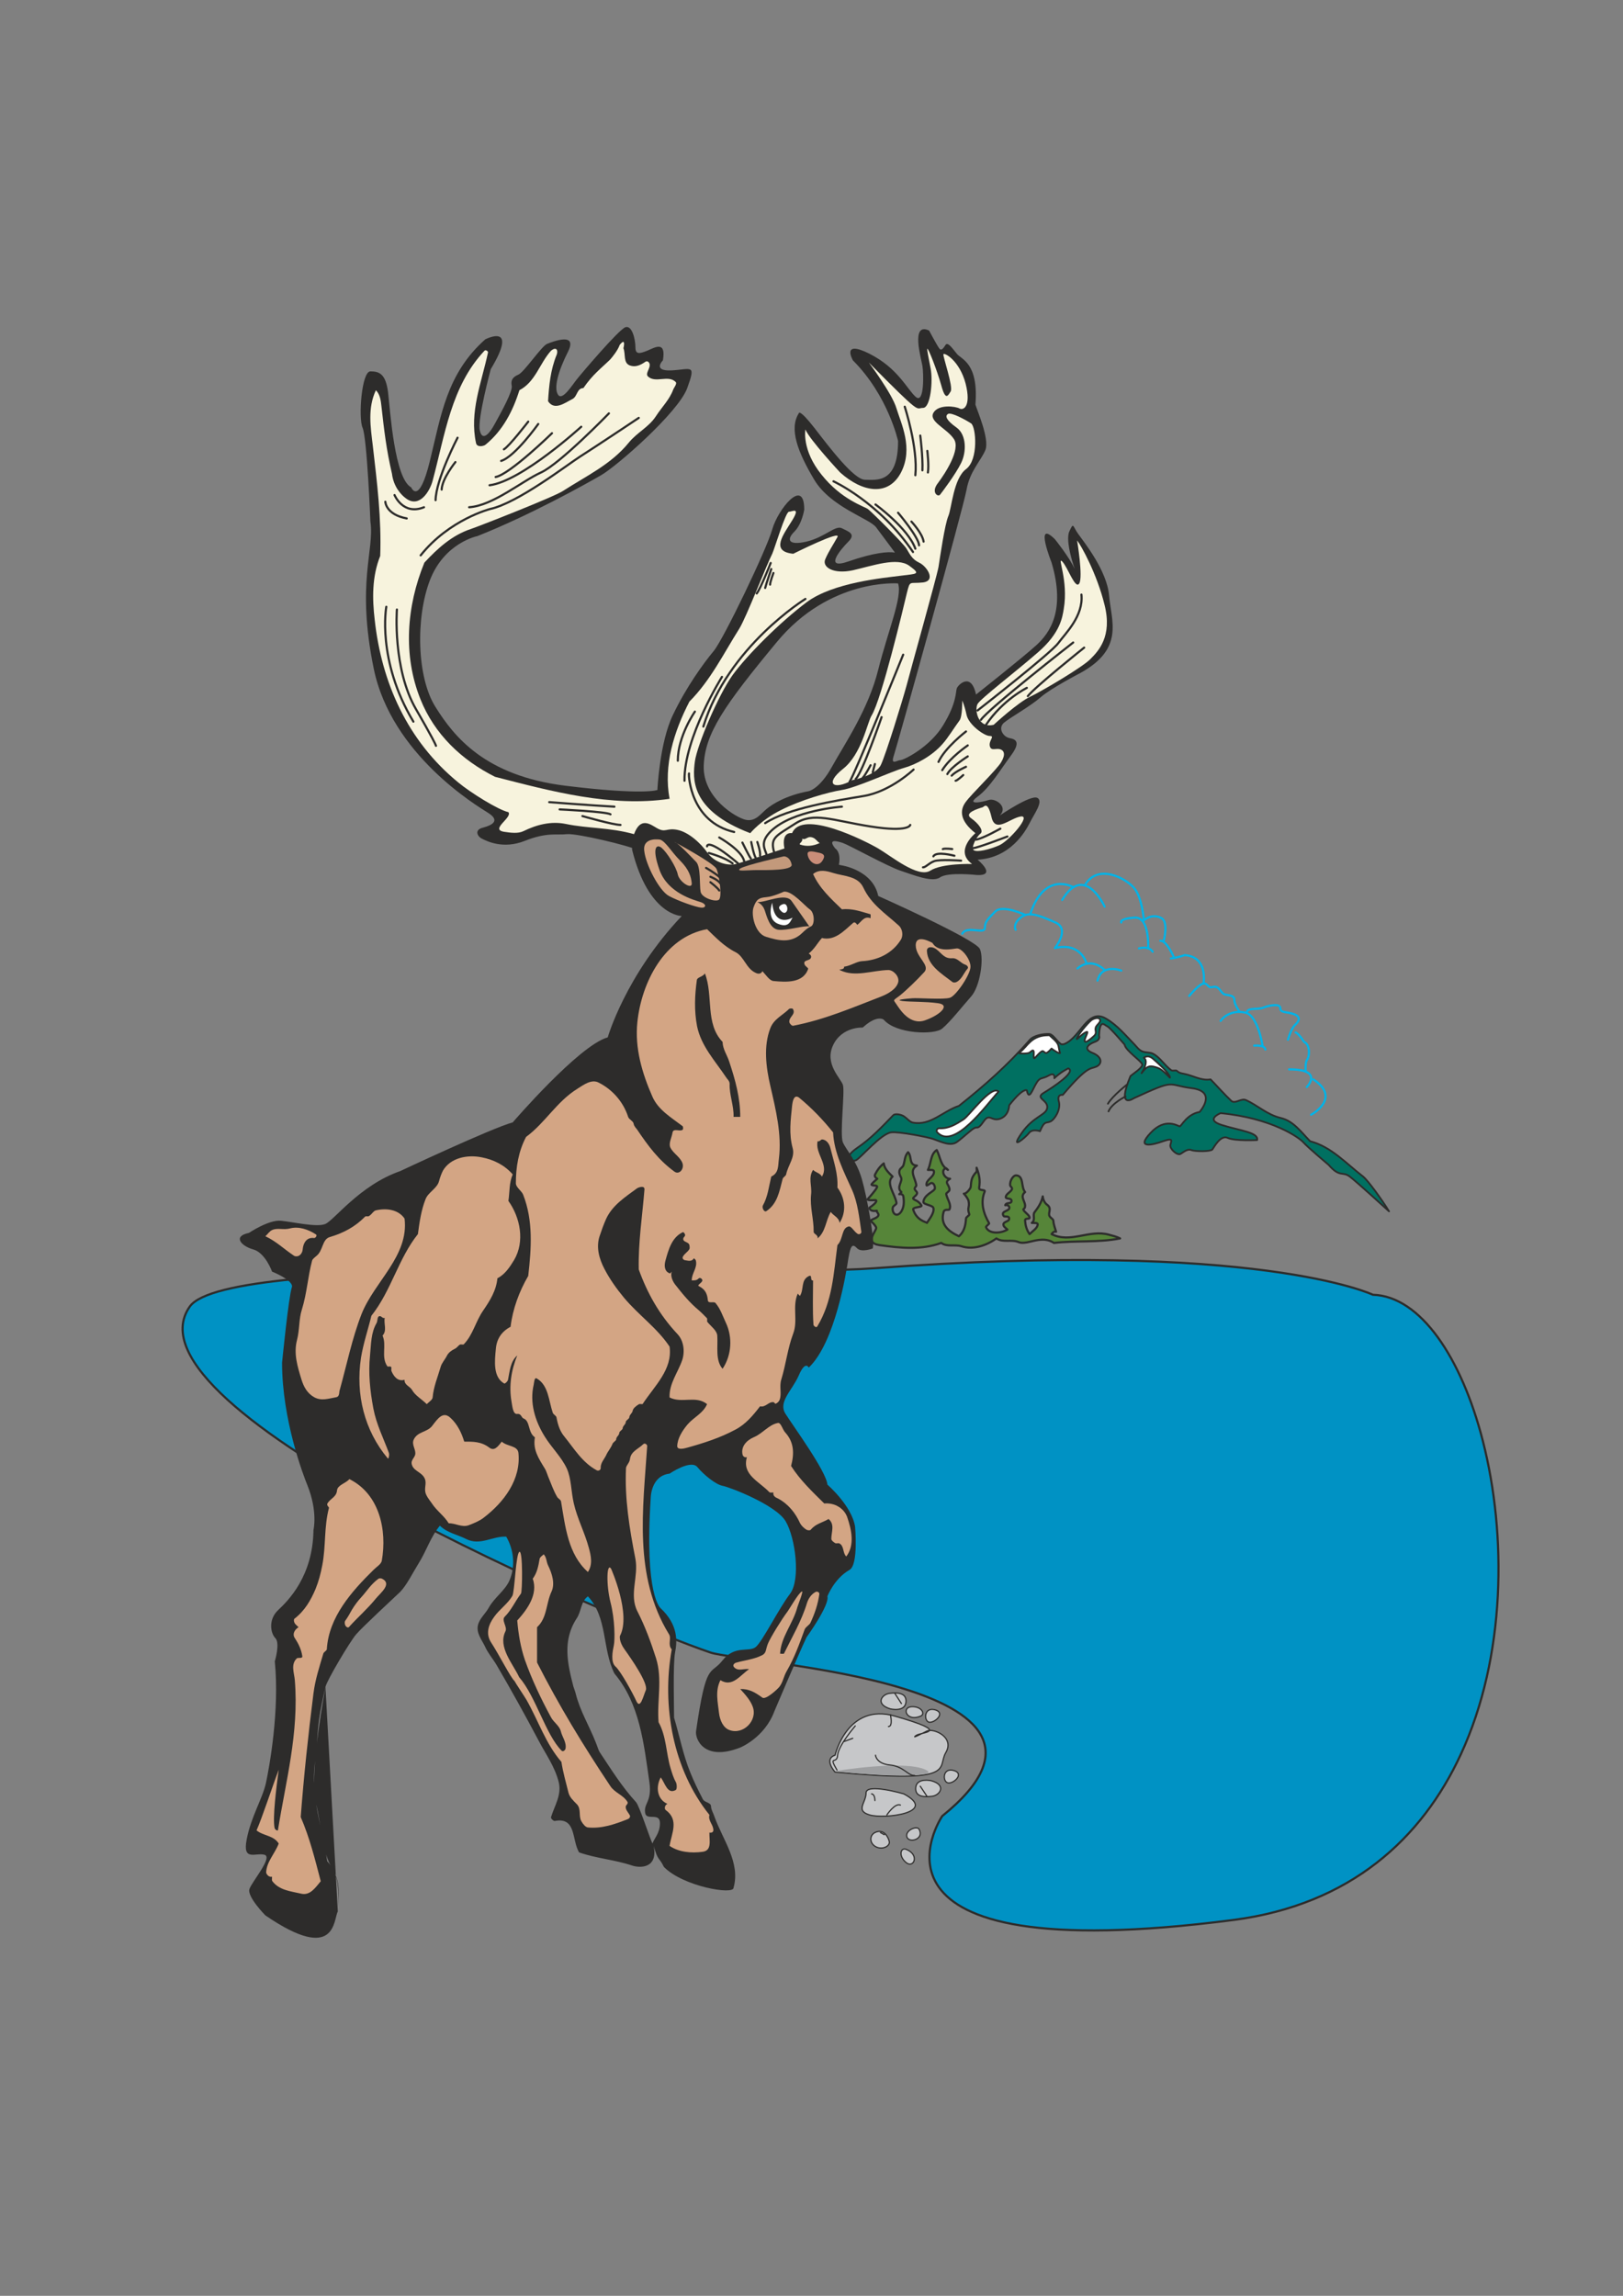 <?xml version="1.0" encoding="utf-8"?>
<!-- Created by UniConvertor 2.0rc4 (https://sk1project.net/) -->
<svg xmlns="http://www.w3.org/2000/svg" height="841.89pt" viewBox="0 0 595.276 841.89" width="595.276pt" version="1.1" xmlns:xlink="http://www.w3.org/1999/xlink" id="6310894f-f60c-11ea-9e67-dcc15c148e23">

<rect x="0" y="0" width="595.276" height="841.89" fill="#808080" stroke="none"/>

<g>
	<path style="stroke-linejoin:round;stroke:#2d2c2b;stroke-linecap:round;stroke-miterlimit:10.433;stroke-width:0.792;fill:#0092c4;" d="M 535.814,643.281 C 552.374,607.425 552.662,562.785 543.878,528.441 536.03,497.769 520.91,475.305 503.558,474.801 503.558,474.801 461.438,454.569 320.534,465.081 272.078,468.681 83.726,459.249 69.614,479.121 42.83,516.993 227.654,594.825 260.558,605.985 272.582,610.089 406.79,616.569 345.59,665.961 345.59,665.961 306.782,722.985 452.51,704.049 495.35,698.433 521.558,674.169 535.814,643.281 L 535.814,643.281 Z" />
	<path style="stroke-linejoin:round;stroke:#2d2c2b;stroke-linecap:round;stroke-miterlimit:10.433;stroke-width:0.792;fill:#568539;" d="M 321.326,450.033 C 321.902,451.113 316.646,455.721 322.55,456.585 330.182,457.665 337.886,458.457 345.23,455.793 347.39,457.377 350.126,456.225 352.646,457.017 356.894,458.385 361.718,456.801 365.462,454.137 367.91,455.793 370.934,454.353 373.67,455.505 374.75,455.937 376.262,455.721 377.702,455.361 380.438,454.713 383.678,453.849 386.558,455.793 394.622,454.857 402.758,455.721 410.822,454.137 409.526,453.489 408.086,453.129 406.718,452.769 399.518,450.753 392.606,456.081 385.694,452.553 386.126,451.977 386.558,451.473 387.35,451.689 386.99,450.393 386.414,449.097 386.342,447.657 386.342,447.081 385.334,446.649 384.974,446.001 384.254,444.777 385.91,443.265 384.182,441.897 383.174,441.177 382.598,440.025 382.454,438.729 381.95,441.033 380.87,442.689 379.43,444.561 378.638,445.569 379.934,447.369 378.422,448.449 379.286,448.521 380.87,448.233 380.582,449.241 380.294,450.537 378.71,451.473 377.63,452.553 376.55,451.041 376.118,449.457 375.974,447.657 375.83,446.289 378.278,447.513 377.486,446.073 376.982,445.137 375.758,444.561 375.326,443.553 375.254,443.409 375.83,443.121 375.902,442.761 376.478,440.745 373.742,438.945 375.974,437.145 374.39,435.273 375.614,431.241 372.734,431.025 371.582,430.953 370.286,433.113 370.502,434.697 370.574,435.129 371.51,435.561 371.078,436.281 370.43,437.289 369.134,437.793 368.918,438.801 368.63,439.953 371.006,439.089 371.006,440.385 371.006,441.609 369.062,440.745 368.702,441.969 369.494,441.753 370.142,442.185 370.214,442.833 370.286,444.273 366.83,443.985 368.126,445.929 368.414,446.361 370.142,445.713 370.142,446.865 370.214,448.089 367.766,447.873 368.054,449.241 368.126,449.889 368.99,450.393 369.494,450.897 366.974,452.409 362.726,452.553 361.646,450.033 361.502,449.745 362.942,448.737 362.798,448.593 360.782,445.137 359.486,441.033 361.142,437.001 361.574,436.065 358.982,436.785 359.126,435.561 359.558,432.681 359.198,430.881 358.19,428.217 358.19,428.793 358.334,429.441 358.118,429.729 356.318,431.745 356.246,432.681 356.03,435.273 355.958,435.921 354.302,437.937 353.51,437.721 354.302,438.513 355.094,439.737 355.238,440.385 355.742,442.833 354.59,442.833 355.526,445.281 355.67,445.641 354.302,446.289 354.302,446.865 354.158,449.313 353.654,451.689 351.71,453.345 347.894,451.545 344.726,449.097 346.094,444.417 346.454,443.193 348.038,443.913 348.254,443.481 349.046,441.753 347.462,439.881 347.03,437.865 346.958,437.505 348.254,436.857 348.254,436.353 348.326,434.337 345.95,433.689 348.47,432.249 346.526,432.321 344.798,429.297 346.886,428.361 347.03,428.289 347.39,428.793 347.678,429.009 344.87,427.353 344.942,424.329 343.574,421.737 341.198,423.249 341.558,426.705 340.334,429.009 341.27,429.081 342.638,428.721 342.566,429.801 342.494,431.745 339.47,432.681 339.83,434.625 339.83,434.985 340.622,434.337 341.198,433.977 341.918,433.545 342.494,434.121 342.71,434.697 342.926,435.201 342.998,435.921 342.71,436.209 341.774,437.289 338.966,438.297 338.678,440.745 338.606,441.753 342.062,441.897 342.35,442.977 342.854,444.849 340.334,447.729 339.974,448.449 339.758,448.089 336.23,447.657 334.934,443.553 334.718,442.545 338.39,442.761 337.958,442.041 336.806,440.097 335.078,440.097 334.934,439.521 334.79,439.161 335.87,438.585 336.23,437.937 336.662,437.217 335.942,436.857 335.582,436.281 335.15,435.561 336.158,435.057 336.086,434.697 335.798,432.105 333.206,429.297 336.302,427.425 333.206,427.281 334.574,424.113 333.062,422.529 331.766,423.897 331.91,425.769 331.334,427.353 331.118,428.001 330.182,428.433 329.966,429.081 329.678,429.873 329.894,430.665 330.398,431.601 331.334,433.257 328.526,435.345 330.614,437.145 330.398,437.433 330.11,437.649 329.822,437.937 330.614,437.721 331.262,438.153 331.334,438.729 331.622,440.673 331.622,442.761 330.47,444.417 328.814,446.649 327.086,444.849 327.446,442.833 327.59,442.113 328.886,441.681 328.814,441.177 328.382,438.009 324.71,433.833 327.374,431.457 326.006,430.089 324.422,428.721 324.134,426.633 322.766,427.713 321.758,429.081 320.966,430.665 320.606,431.385 321.182,431.889 321.758,432.249 321.47,432.537 319.382,434.265 319.67,434.481 320.318,434.985 322.262,434.409 321.542,435.633 320.822,436.857 318.806,439.161 318.302,439.665 317.798,440.169 319.598,440.169 320.75,440.097 321.83,439.953 321.83,440.889 318.878,442.905 318.878,442.905 318.878,444.417 321.614,443.985 321.11,444.489 323.846,445.569 320.534,446.937 318.23,447.945 319.886,447.441 321.326,450.033 L 321.326,450.033 Z" />
	<path style="fill:#2d2c2b;" d="M 309.158,309.129 C 307.79,308.697 303.11,307.113 306.35,311.145 306.35,311.145 308.366,312.225 307.79,316.473 307.142,320.721 305.342,325.329 293.75,324.753 282.23,324.105 236.078,313.017 233.414,311.577 230.822,310.137 211.598,305.529 207.926,305.889 204.254,306.321 200.654,305.097 192.518,308.337 184.454,311.577 178.334,308.337 176.75,307.545 175.094,306.753 173.87,304.305 177.11,303.513 180.35,302.649 183.59,301.065 179.198,298.185 174.734,295.377 143.558,276.729 137.078,245.193 130.598,213.585 137.438,201.849 135.854,191.265 135.854,191.265 134.63,160.521 132.974,156.849 131.39,153.249 132.614,136.185 135.854,136.185 139.094,136.185 141.47,137.049 142.334,143.889 143.126,150.801 144.71,175.497 150.83,178.737 150.83,178.737 153.638,185.649 157.67,169.017 161.774,152.385 163.79,137.049 177.974,124.449 177.974,124.449 190.502,117.969 179.99,135.393 179.99,135.393 175.094,153.609 175.958,157.713 176.75,161.745 179.198,159.729 181.574,155.265 184.022,150.801 188.054,143.529 187.694,141.513 187.262,139.425 188.054,138.273 190.07,137.409 192.158,136.617 198.638,126.897 200.654,126.105 202.67,125.313 211.958,121.641 208.358,128.913 204.686,136.185 203.03,142.305 204.686,144.753 206.27,147.129 209.942,141.081 211.598,139.065 213.182,137.049 226.934,120.849 229.382,119.985 231.83,119.193 233.054,124.449 233.054,127.329 233.054,130.137 234.638,129.705 237.518,128.553 240.326,127.329 244.358,124.881 243.134,132.153 243.134,132.153 239.102,136.185 246.374,135.825 253.718,135.393 255.302,133.377 252.062,142.305 248.822,151.233 226.142,171.033 220.454,174.273 214.838,177.513 194.534,188.889 175.094,196.593 175.094,196.593 162.998,198.969 157.67,212.793 152.414,226.545 152.846,248.433 159.758,259.305 166.598,270.249 177.974,284.433 207.134,288.105 236.294,291.705 241.118,289.689 241.118,289.689 241.118,289.689 241.91,272.265 246.806,262.185 251.63,252.033 258.11,243.105 261.782,238.713 265.454,234.249 281.222,201.417 283.238,194.145 285.254,186.873 294.974,174.705 294.974,186.873 294.974,186.873 294.182,192.129 291.374,194.937 288.494,197.745 288.926,200.193 295.838,198.609 302.678,196.953 306.35,192.489 308.798,193.713 311.174,194.937 314.054,195.729 311.174,198.609 308.366,201.417 301.886,209.121 311.174,205.881 320.534,202.641 325.79,202.209 328.238,202.641 328.238,202.641 323.774,196.593 321.326,193.353 318.878,190.113 304.694,186.009 298.646,175.929 292.598,165.777 289.358,157.281 292.958,151.593 292.958,151.593 292.958,149.577 298.646,156.849 304.334,164.193 313.19,175.929 317.294,175.929 321.326,175.929 329.39,177.513 329.39,161.745 329.39,161.745 325.79,145.113 312.83,132.153 312.83,132.153 308.366,124.449 318.878,129.705 329.39,135.033 332.63,142.665 335.87,145.545 339.11,148.353 338.75,136.617 338.318,134.169 337.958,131.793 333.854,117.969 340.766,121.209 340.766,121.209 343.574,126.465 344.438,127.689 345.23,128.913 346.022,127.689 346.814,126.465 347.678,125.313 349.262,127.689 350.918,129.705 352.502,131.793 358.982,132.945 357.758,148.353 358.19,150.009 363.014,160.953 361.43,164.985 359.774,169.017 355.742,172.689 354.518,179.529 353.294,186.441 329.03,273.489 327.806,277.161 326.582,280.833 329.03,278.745 330.254,278.745 331.478,278.745 341.198,273.921 346.022,265.785 350.918,257.721 350.486,253.689 350.918,252.465 351.278,251.241 356.174,246.201 357.974,254.697 357.974,254.697 375.182,241.089 380.078,236.625 384.902,232.233 390.95,224.097 385.694,206.313 385.694,206.313 379.214,190.113 386.918,197.745 386.918,197.745 392.174,204.225 394.19,208.689 394.19,208.689 390.59,198.609 392.174,194.937 393.83,191.265 393.398,192.921 395.414,195.729 397.43,198.609 405.998,209.121 406.79,218.409 407.582,227.769 412.478,237.849 396.278,246.777 396.278,246.777 385.334,252.465 381.662,255.705 377.99,258.945 370.718,262.977 368.27,264.993 365.894,267.009 367.91,270.249 370.358,270.681 372.734,271.113 374.39,272.265 370.718,277.161 367.118,281.985 363.014,288.897 358.55,292.137 354.158,295.377 360.206,294.153 362.654,293.361 365.03,292.569 369.926,295.809 366.686,299.049 366.686,299.049 377.99,291.345 380.438,292.569 382.886,293.793 379.214,298.617 377.63,301.857 375.974,305.097 370.502,314.601 358.55,315.249 358.55,315.249 365.966,321.297 358.19,320.865 358.19,320.865 347.678,319.713 344.798,321.729 341.99,323.745 335.078,320.865 330.254,319.281 325.358,317.625 311.606,309.993 309.158,309.129 L 309.158,309.129 Z M 329.39,213.945 C 329.39,213.945 304.334,211.929 284.894,235.473 265.454,258.945 258.542,269.025 258.11,280.833 257.75,292.569 269.918,299.841 273.518,300.633 277.19,301.425 279.206,298.185 281.222,296.601 283.238,294.945 288.134,291.705 296.63,290.121 296.63,290.121 300.662,289.329 305.126,281.193 309.59,273.129 318.518,260.169 322.118,245.553 325.79,231.009 331.046,218.841 329.39,213.945 L 329.39,213.945 Z" />
	<path style="stroke-linejoin:round;stroke:#2d2c2b;stroke-linecap:round;stroke-miterlimit:10.433;stroke-width:0.648;fill:#007061;" d="M 377.702,381.345 C 369.71,390.489 361.07,398.121 351.71,405.537 345.878,407.409 341.27,412.953 334.79,411.657 333.35,411.369 332.27,409.425 330.614,408.921 329.606,408.561 328.094,408.417 327.59,408.993 323.342,413.385 319.382,417.561 314.414,420.945 308.582,424.977 312.182,426.417 314.054,425.409 315.854,424.401 323.054,415.833 326.798,415.257 329.39,414.825 340.766,417.057 342.35,417.705 345.23,418.713 348.686,420.513 351.062,418.713 353.51,416.913 356.174,414.249 357.398,413.673 358.55,413.025 358.55,414.465 360.782,411.225 363.014,407.985 363.662,411.441 366.902,410.217 370.142,408.993 370.142,405.321 370.142,405.321 375.398,398.625 376.622,399.849 376.622,399.849 377.414,403.737 378.638,399.633 380.078,397.257 381.446,394.809 382.238,395.817 384.686,394.377 387.134,393.009 386.702,395.385 386.702,395.385 389.15,393.009 391.814,391.785 391.814,391.785 394.838,393.009 386.342,398.625 382.886,400.713 379.43,402.729 384.326,403.305 384.11,406.113 383.894,408.993 378.998,409.209 374.606,415.689 370.142,422.169 376.19,417.057 377.414,415.473 378.638,413.817 381.446,414.825 381.446,414.825 383.102,410.793 383.678,412.017 385.334,411.225 386.918,410.433 389.15,406.761 388.358,403.953 387.566,401.073 389.798,401.505 389.798,401.505 399.086,390.561 399.878,392.145 402.11,391.137 404.342,390.129 404.342,387.537 400.67,386.097 397.07,384.657 399.302,382.857 401.534,382.065 403.766,381.273 403.118,379.833 403.118,379.833 403.334,373.353 405.134,375.945 406.142,376.377 407.15,376.809 412.478,383.073 412.478,383.073 412.838,385.305 418.742,389.121 418.958,390.345 419.102,391.569 415.502,393.801 414.638,394.593 409.382,407.193 415.862,402.729 415.862,402.729 431.702,395.457 427.598,397.833 437.174,399.057 446.678,400.281 439.982,407.769 439.982,407.769 435.302,408.561 433.286,413.025 432.71,413.025 432.062,413.025 427.454,409.569 421.982,415.473 416.51,421.305 422.558,419.937 426.59,418.497 430.694,417.057 429.47,418.497 429.254,419.937 429.038,421.305 431.702,423.753 432.926,423.177 434.078,422.529 435.518,421.161 436.958,421.737 438.398,422.313 444.014,422.313 444.662,421.521 445.238,420.729 447.686,416.049 450.278,417.273 452.942,418.497 461.078,418.065 461.078,418.065 461.654,415.257 454.958,414.681 448.262,412.593 441.638,410.577 447.686,408.201 447.686,408.201 466.334,410.001 476.414,417.057 478.07,418.929 479.654,420.729 487.358,427.209 487.358,427.209 491.39,431.889 492.398,429.441 495.062,431.457 497.726,433.473 509.462,444.201 509.462,444.201 507.014,440.169 501.758,432.897 499.958,431.457 493.694,426.633 488.294,420.513 480.518,418.497 477.278,415.185 474.398,411.081 469.862,410.001 464.678,408.777 461.294,405.321 456.902,403.377 455.246,402.657 452.942,404.961 451.574,403.665 448.91,401.145 446.534,398.409 444.014,395.817 440.63,396.393 437.678,394.449 434.366,393.801 433.79,393.657 432.494,393.585 431.702,392.721 431.342,392.289 430.118,392.865 429.542,392.433 427.022,390.561 425.438,387.681 422.846,386.385 421.55,385.737 419.606,386.169 418.238,385.161 417.446,384.657 416.798,383.721 416.222,383.145 412.766,379.617 409.886,376.017 405.71,373.569 398.942,369.465 396.422,380.265 390.518,382.785 390.086,383.001 389.366,383.073 389.006,382.785 387.422,381.633 386.342,379.401 384.902,379.185 382.814,379.041 379.142,379.689 377.702,381.345 L 377.702,381.345 Z" />
	<path style="stroke-linejoin:round;stroke:#2d2c2b;stroke-linecap:round;stroke-miterlimit:10.433;stroke-width:0.648;fill:#ffffff;" d="M 353.366,410.505 C 350.558,412.305 347.894,413.961 344.366,413.745 343.862,413.745 343.214,414.609 343.718,415.185 349.91,422.025 361.934,404.961 366.254,400.281 363.59,397.761 355.526,409.137 353.366,410.505 L 353.366,410.505 Z" />
	<path style="stroke-linejoin:round;stroke:#2d2c2b;stroke-linecap:round;stroke-miterlimit:10.433;stroke-width:0.648;fill:#ffffff;" d="M 379.07,385.377 C 379.358,385.881 378.854,388.329 379.43,388.041 379.79,387.897 381.662,385.377 382.454,385.449 382.886,385.521 383.39,386.457 384.038,386.025 384.686,385.665 385.19,385.017 385.694,384.513 385.982,384.873 389.366,387.033 388.718,385.881 388.502,385.449 388.358,383.577 387.998,382.929 387.35,381.633 385.982,380.697 384.902,379.617 383.39,379.689 380.654,379.545 377.918,381.993 376.19,383.577 376.046,384.225 373.742,386.169 373.526,386.385 376.91,386.457 377.558,386.025 378.134,385.665 378.782,384.873 379.07,385.377 L 379.07,385.377 Z" />
	<path style="stroke-linejoin:round;stroke:#2d2c2b;stroke-linecap:round;stroke-miterlimit:10.433;stroke-width:0.648;fill:#ffffff;" d="M 402.038,376.449 C 402.326,375.873 403.838,374.721 403.478,373.929 403.046,372.777 400.958,373.569 400.31,374.073 398.726,375.369 395.486,379.329 394.982,380.769 394.478,381.993 396.926,378.825 398.654,378.393 399.374,378.249 397.502,381.201 397.862,381.849 398.294,382.497 399.95,381.057 401.102,380.049 402.758,378.609 401.246,377.889 402.038,376.449 L 402.038,376.449 Z" />
	<path style="stroke-linejoin:round;stroke:#2d2c2b;stroke-linecap:round;stroke-miterlimit:10.433;stroke-width:0.648;fill:#ffffff;" d="M 419.534,387.897 C 419.534,387.897 420.974,386.529 422.99,388.329 425.006,390.129 428.462,393.153 429.038,394.809 429.686,396.393 427.022,392.361 424.574,391.569 422.198,390.777 420.974,390.561 419.102,393.009 417.302,395.385 421.982,389.553 419.534,387.897 L 419.534,387.897 Z" />
	<path style="stroke-linejoin:round;stroke:#2d2c2b;stroke-linecap:round;stroke-miterlimit:10.433;stroke-width:0.648;fill:none;" d="M 413.486,397.617 C 413.486,397.617 408.014,401.865 406.358,404.745" />
	<path style="stroke-linejoin:round;stroke:#2d2c2b;stroke-linecap:round;stroke-miterlimit:10.433;stroke-width:0.648;fill:none;" d="M 412.838,402.081 C 412.838,402.081 407.798,404.529 406.574,407.553" />
	<path style="fill:#2d2c2b;" d="M 123.902,700.953 C 122.246,703.833 123.47,720.249 97.334,702.393 97.334,702.393 90.494,695.481 91.502,692.673 92.51,689.865 100.214,680.937 96.974,680.145 93.734,679.281 88.838,682.737 90.494,674.457 92.078,666.177 96.326,659.481 97.55,653.793 98.774,648.105 102.59,627.297 100.79,609.225 100.79,609.225 102.806,602.601 101.006,600.729 99.206,598.929 98.342,593.889 102.014,590.433 105.686,586.977 114.758,578.049 114.974,561.057 114.974,561.057 116.63,554.289 112.742,544.641 111.302,541.113 103.454,520.737 103.454,499.713 103.454,499.713 105.83,475.593 107.054,471.993 107.054,471.993 108.278,469.905 99.782,466.305 99.782,466.305 97.334,459.393 92.87,458.169 88.478,456.945 85.238,453.345 91.286,452.121 91.286,452.121 98.558,447.225 103.022,447.657 107.486,448.089 115.982,450.105 119.222,448.881 122.462,447.657 131.75,434.697 146.798,429.441 146.798,429.441 180.35,413.673 188.054,411.585 188.054,411.585 212.39,383.289 222.902,380.409 222.902,380.409 229.382,357.729 250.046,335.913 250.046,335.913 237.878,335.913 231.83,311.577 231.83,311.577 231.83,298.185 239.894,303.081 239.894,303.081 243.566,305.889 245.15,304.305 245.15,304.305 250.478,302.649 257.75,310.785 257.75,310.785 263.438,318.849 271.07,316.473 278.774,314.025 285.686,312.009 287.702,311.145 287.702,311.145 292.166,316.833 295.838,317.265 299.438,317.625 303.902,316.041 308.366,317.265 308.366,317.265 320.102,318.849 322.118,328.569 322.118,328.569 357.758,344.409 359.414,348.009 360.998,351.681 359.414,361.833 356.174,365.433 352.934,369.105 348.47,374.793 345.59,377.169 342.782,379.617 328.598,379.185 324.134,373.929 324.134,373.929 321.758,371.913 316.43,376.809 316.43,376.809 308.798,376.377 305.558,383.289 302.318,390.129 308.366,395.385 309.158,397.833 309.95,400.281 307.934,416.049 309.158,418.929 310.382,421.737 314.054,425.409 316.07,432.249 318.086,439.161 320.894,454.929 320.102,457.809 320.102,457.809 316.07,459.393 314.414,457.809 312.83,456.153 312.038,456.153 311.174,461.409 310.382,466.665 306.35,492.225 296.63,501.513 296.63,501.513 295.406,498.705 292.958,504.393 290.51,510.009 285.254,514.113 288.134,518.505 290.942,522.969 303.11,539.601 303.47,544.425 303.47,544.425 312.398,552.129 313.622,559.833 313.622,559.833 314.918,573.729 311.606,575.673 305.918,578.913 303.47,585.393 303.47,585.393 304.334,588.633 295.838,600.369 295.838,600.369 292.958,606.417 284.03,627.513 284.03,627.513 280.43,637.233 271.502,640.833 271.502,640.833 258.11,646.089 254.87,637.593 255.302,634.785 259.046,608.793 260.558,614.553 265.022,608.865 269.486,603.177 274.742,605.985 277.19,603.969 279.638,601.953 285.686,589.785 289.718,584.529 293.75,579.273 291.734,563.865 288.134,557.817 284.462,551.769 267.47,545.289 265.022,544.857 262.574,544.425 258.11,540.825 255.734,537.945 253.286,535.137 245.582,540.393 245.582,540.393 238.67,541.185 238.67,549.321 238.67,549.321 236.294,585.393 242.342,589.785 242.342,589.785 248.822,595.905 248.39,601.953 247.598,605.985 246.806,610.089 247.238,626.649 247.238,629.889 249.254,636.585 250.55,643.569 253.214,650.049 254.51,653.289 256.094,656.529 257.822,659.841 258.47,660.993 260.702,660.993 260.774,662.289 260.846,663.801 261.71,665.025 262.07,666.249 265.094,674.673 271.646,683.025 269.054,692.241 269.198,694.977 250.55,691.809 243.494,684.609 241.694,680.865 241.406,682.737 239.75,676.905 241.406,685.113 234.854,685.113 231.83,684.105 225.422,681.945 218.726,681.513 212.39,679.281 209.654,674.673 211.454,666.249 203.462,667.761 202.958,667.833 201.95,666.753 202.094,666.393 203.39,662.145 206.126,658.113 204.902,653.433 203.462,647.745 200.15,643.281 197.486,638.169 192.518,628.809 187.622,619.953 182.15,610.593 180.782,608.289 178.91,606.129 177.902,603.825 176.75,601.377 174.59,598.857 175.31,595.905 175.958,593.385 178.046,591.801 179.342,589.425 181.358,585.825 185.246,583.233 186.83,579.633 188.99,574.665 188.63,568.617 185.678,563.505 180.71,563.217 176.102,566.961 170.99,564.369 167.75,562.713 164.006,562.137 161.342,559.473 157.886,563.649 156.446,568.689 153.494,573.369 151.478,576.609 149.174,581.289 146.798,583.737 144.71,585.753 132.83,596.697 130.598,599.361 128.366,601.953 120.014,615.993 119.366,618.585 118.43,622.761 117.566,626.577 116.99,630.753 116.342,635.937 116.27,640.905 115.55,646.161 113.822,658.617 118.214,670.425 120.014,682.521 124.766,687.489 124.19,694.761 124.118,701.169 124.118,696.561 124.838,691.809 123.038,687.489 122.318,685.761 121.094,684.033 120.446,682.377 117.422,675.033 117.782,666.681 115.19,659.049 114.902,645.369 116.99,632.337 119.366,618.585 L 123.902,700.953 Z M 211.526,593.457 C 206.198,601.593 208.142,610.089 210.302,618.441 210.518,619.089 211.022,620.457 211.166,621.105 212.75,627.441 216.206,633.057 218.51,638.961 219.014,640.113 219.446,641.769 220.022,642.633 224.342,649.113 228.014,655.089 233.27,660.849 234.494,662.145 238.454,674.457 239.318,676.041 239.822,674.313 241.982,672.369 242.054,668.769 242.198,664.377 237.23,667.761 236.654,664.953 235.934,661.209 239.246,660.849 238.166,653.433 236.15,639.393 234.638,624.705 225.35,613.689 220.814,604.545 222.902,593.241 215.63,585.393 212.966,587.337 213.326,590.721 211.526,593.457 L 211.526,593.457 Z" />
	<path style="fill:#d3a584;" d="M 282.518,377.097 C 283.814,373.641 287.054,372.345 289.43,369.969 289.718,369.753 290.654,369.753 290.798,369.969 292.022,371.985 289.358,372.849 289.502,374.721 289.502,375.297 290.438,376.233 290.87,376.161 302.462,373.929 312.542,369.537 323.198,365.433 325.574,364.497 328.814,362.769 329.462,360.105 329.894,358.017 327.662,355.713 325.79,355.713 319.886,355.857 313.55,358.449 308.15,355.785 307.142,355.281 309.806,355.857 309.59,354.489 311.966,354.201 314.126,352.617 316.07,352.473 321.974,352.185 327.302,349.593 330.398,344.625 331.406,343.041 330.974,340.521 329.606,339.369 324.782,334.977 319.526,331.665 316.646,325.473 314.63,321.153 309.446,321.369 305.414,320.073 303.326,319.425 300.518,318.633 298.214,320.505 300.59,325.761 304.694,329.505 308.798,333.465 312.398,333.033 315.782,334.257 319.238,335.265 319.382,335.265 319.31,336.129 319.31,336.705 316.862,335.841 316.07,337.929 314.414,339.153 314.054,338.577 313.478,337.929 312.902,338.433 309.662,341.241 306.206,345.129 301.454,343.977 299.798,345.849 298.646,348.081 296.63,349.665 297.206,350.025 297.71,350.529 297.422,351.249 296.918,352.473 294.398,351.897 295.118,353.697 295.334,354.345 296.486,354.921 296.414,355.281 294.614,360.609 288.278,360.177 283.67,359.745 282.23,359.601 280.934,357.513 279.638,356.145 279.062,357.297 277.982,357.153 277.262,356.793 273.662,355.281 272.942,350.745 269.774,349.161 265.598,347.073 262.502,343.761 259.334,340.737 243.638,343.617 235.286,360.321 233.774,374.793 232.766,384.297 235.502,393.585 239.318,402.225 241.478,407.049 246.086,409.713 250.334,412.953 250.622,413.169 250.622,414.177 250.334,414.321 249.254,415.041 246.95,413.601 246.662,415.329 246.374,417.201 245.15,419.217 245.87,420.801 246.878,422.961 249.542,424.257 250.334,426.633 250.982,428.721 249.11,430.881 247.382,429.657 241.55,425.409 237.734,420.225 233.702,414.249 233.342,413.745 232.55,413.025 232.406,412.089 232.262,411.081 230.678,410.505 230.39,409.569 228.518,403.809 224.414,399.417 219.518,396.969 216.926,395.673 214.118,397.761 211.742,399.273 204.11,404.025 199.934,411.801 192.95,416.913 190.142,422.241 189.206,428.073 189.206,433.905 189.206,435.417 191.294,436.641 191.87,438.081 195.614,447.585 194.894,457.809 193.742,467.889 190.43,473.577 188.054,479.985 187.262,486.537 183.878,488.337 182.15,491.073 181.862,494.673 181.43,499.065 180.782,505.041 184.958,507.345 185.174,507.489 186.182,506.625 186.326,505.977 186.974,502.737 187.19,499.281 189.71,497.049 187.478,502.521 186.614,508.281 187.622,514.041 187.91,515.625 188.126,518.649 189.638,518.505 191.222,518.289 191.222,519.873 192.014,520.161 194.534,521.097 193.526,525.273 196.19,527.073 195.398,531.609 197.486,534.705 199.862,538.593 200.438,539.529 200.87,541.185 201.374,542.265 202.238,544.353 203.03,546.657 204.326,548.889 204.686,549.537 205.622,549.897 205.766,550.545 207.35,559.905 208.358,569.985 215.63,576.465 217.502,573.657 216.71,570.345 215.99,567.681 214.478,561.993 211.742,556.953 210.446,551.265 209.438,546.945 209.582,542.337 207.926,538.593 205.982,534.345 202.382,530.961 199.79,526.785 196.262,521.097 194.174,514.401 195.758,507.705 195.902,507.057 195.974,504.969 196.838,505.473 201.158,507.921 201.23,513.609 202.742,518.073 202.958,518.721 204.038,519.153 204.11,519.801 204.614,522.537 205.406,524.913 206.99,526.785 210.662,531.321 213.542,536.289 218.87,539.169 219.59,539.529 220.382,538.953 220.31,538.377 220.238,536.433 221.606,535.137 222.326,533.625 222.902,532.257 224.054,531.033 224.63,529.521 224.846,528.873 225.926,528.369 225.998,527.865 225.998,526.785 227.078,526.497 227.15,525.417 227.15,524.841 228.374,524.337 228.374,523.761 228.446,522.753 229.526,522.393 229.526,521.385 229.598,520.809 230.822,520.305 230.822,519.729 230.894,518.721 231.83,518.361 232.046,517.353 232.19,516.417 233.342,515.553 234.278,514.977 234.71,514.689 235.574,515.049 235.718,514.833 240.182,508.065 246.734,502.161 245.582,493.809 240.974,486.897 234.206,482.289 228.806,475.809 226.07,472.497 223.622,469.041 221.678,465.297 219.806,461.697 218.582,457.521 219.878,453.417 220.598,451.257 221.39,449.025 222.326,446.937 224.63,441.969 229.238,439.017 233.63,435.777 234.134,435.417 236.582,434.553 236.366,436.281 235.574,446.073 234.062,455.649 234.278,465.513 237.446,474.297 241.838,482.145 248.534,489.273 250.694,491.577 251.27,495.393 250.262,498.633 248.75,503.169 245.366,507.345 245.582,512.457 250.118,514.761 255.23,511.593 259.334,514.905 257.894,518.289 254.51,519.657 252.206,522.321 250.262,524.625 248.462,527.505 248.39,530.313 248.39,531.753 250.766,531.249 251.99,530.889 258.182,529.161 264.086,527.289 269.702,524.265 273.446,522.321 276.182,519.081 278.774,515.697 280.79,516.201 281.87,513.969 283.67,514.185 283.958,514.185 284.246,514.833 284.462,514.761 285.11,514.545 285.758,513.897 285.974,513.249 286.766,510.945 285.758,508.497 286.55,505.905 288.278,500.289 288.854,494.529 290.942,488.985 292.742,484.233 290.51,479.049 292.598,474.369 292.814,474.657 293.102,474.945 293.39,475.233 294.974,472.785 293.606,469.473 296.63,467.961 298.142,467.241 296.918,469.761 298.214,469.545 298.214,474.945 297.998,480.345 298.358,485.745 298.43,486.321 299.366,486.969 299.726,486.465 305.342,477.249 305.774,466.881 307.142,456.585 309.302,454.497 308.582,450.249 311.318,449.745 312.182,449.529 313.19,451.545 314.486,452.409 315.134,452.913 315.998,452.265 315.926,451.761 315.134,446.433 314.63,441.177 312.542,436.425 309.518,429.657 305.918,422.817 305.558,415.257 301.814,410.577 297.782,406.401 293.174,402.585 291.086,400.929 290.654,404.241 290.51,405.609 290.006,410.649 289.286,415.689 290.726,421.017 291.662,424.401 289.07,427.209 288.35,430.593 288.278,431.241 287.198,431.673 287.054,432.321 285.83,437.001 285.11,441.465 281.078,444.129 280.214,444.633 279.422,442.833 279.782,442.113 281.654,438.801 282.014,434.985 282.878,431.457 285.758,430.089 285.326,427.425 285.686,424.905 286.766,415.977 284.606,407.193 282.518,398.121 280.934,391.281 279.998,383.649 282.518,377.097 L 282.518,377.097 Z" />
	<path style="fill:#d3a584;" d="M 276.398,527.073 C 273.878,528.153 271.646,530.457 272.366,533.481 272.582,534.129 273.158,534.561 273.95,534.345 272.078,540.753 278.27,543.129 282.158,547.161 282.374,547.449 283.094,547.305 283.67,547.305 283.382,548.673 284.606,549.177 285.398,549.537 289.142,551.553 291.734,554.793 293.462,558.609 293.966,559.545 294.902,560.409 295.838,560.985 296.27,561.201 297.062,561.273 297.35,560.985 299.222,558.681 301.67,558.393 303.902,557.025 306.278,559.041 304.91,561.777 304.91,564.297 304.91,564.873 305.702,565.521 306.35,565.881 306.782,566.097 307.502,565.737 307.934,566.025 309.662,567.033 309.014,569.409 310.382,570.777 313.622,566.601 312.254,560.769 310.742,556.377 309.662,553.209 306.206,550.977 302.318,551.337 297.926,547.017 293.462,542.769 290.15,537.585 291.302,533.193 291.374,528.945 287.918,525.201 286.982,524.121 286.406,521.601 285.326,521.817 282.014,522.393 279.71,525.705 276.398,527.073 L 276.398,527.073 Z" />
	<path style="fill:#d3a584;" d="M 231.038,535.137 C 230.894,536.433 229.67,537.369 229.598,538.377 229.094,549.537 230.822,560.265 233.054,571.641 234.278,578.193 230.678,584.745 233.774,590.865 236.51,596.193 238.742,602.169 240.614,608.073 243.062,615.849 240.902,623.697 241.55,631.545 244.43,636.729 244.286,642.849 245.942,648.393 246.446,650.049 246.95,651.849 247.886,653.505 248.318,654.297 248.318,656.097 247.886,656.385 244.79,658.185 243.926,653.865 242.342,651.777 240.398,655.377 241.046,659.841 244.79,661.497 243.638,662.001 243.71,663.441 244.142,663.729 249.182,667.401 246.302,672.297 245.582,676.905 248.966,679.209 253.574,679.641 257.678,679.065 261.206,678.633 260.126,674.889 260.198,672.009 260.99,672.225 261.638,671.793 261.638,671.217 261.71,669.129 259.622,667.761 260.198,665.529 246.878,648.969 242.63,625.641 246.374,604.833 244.79,603.105 246.374,600.801 245.366,599.289 232.262,577.905 235.862,553.281 237.374,530.241 237.374,529.737 236.51,529.017 235.934,529.593 233.99,531.465 231.398,532.185 231.038,535.137 L 231.038,535.137 Z" />
	<path style="fill:#d3a584;" d="M 158.606,522.753 C 156.806,525.273 153.206,524.841 151.766,527.865 150.83,529.809 152.702,531.609 152.27,533.481 151.982,534.561 150.758,535.497 150.974,536.721 151.406,539.313 154.286,539.673 155.51,541.689 156.734,543.633 155.582,545.145 156.014,547.233 156.302,548.529 157.382,549.897 158.318,551.193 160.118,554.001 162.854,555.801 164.582,558.609 167.03,558.537 169.406,560.193 171.854,559.329 173.798,558.609 175.814,557.745 177.254,556.665 184.958,550.833 191.15,542.409 190.142,532.761 189.782,530.025 186.11,530.529 184.022,528.657 182.582,530.529 181.286,532.257 179.414,530.817 176.462,528.585 173.438,528.657 170.27,528.657 169.262,525.345 167.75,522.249 165.23,519.945 162.494,517.353 160.55,520.233 158.606,522.753 L 158.606,522.753 Z" />
	<path style="fill:#d3a584;" d="M 166.958,494.529 C 167.606,494.241 168.038,493.449 168.686,493.089 169.118,492.873 169.91,493.233 170.126,492.945 173.51,489.417 174.374,484.737 177.182,480.633 179.702,476.961 182.006,473.289 182.438,468.753 185.246,467.313 186.974,464.649 188.558,462.057 192.59,455.217 190.79,446.433 186.47,440.385 186.974,437.145 186.686,433.761 188.054,430.665 185.102,427.281 181.142,425.265 176.678,424.401 171.278,423.321 165.23,424.617 162.494,429.225 161.99,430.161 161.414,431.673 161.054,433.041 160.406,435.777 157.022,437.217 156.086,439.737 154.502,443.697 153.854,448.161 153.278,452.553 146.078,461.553 143.486,473.361 136.214,482.505 134.99,487.617 133.262,492.585 132.398,497.913 130.382,511.305 133.622,524.553 142.262,534.849 142.478,535.137 142.91,533.481 142.622,532.761 140.606,527.289 138.086,522.465 136.934,516.489 135.71,509.865 135.062,503.601 135.71,497.121 136.142,492.873 135.998,488.769 138.158,485.097 138.59,484.233 138.23,482.505 139.454,482.649 139.958,482.721 140.318,483.513 141.11,483.297 140.678,485.457 142.046,487.833 140.318,489.777 141.902,493.377 139.67,497.481 142.046,501.009 142.19,501.297 143.126,500.937 143.414,501.225 143.702,501.513 143.414,502.233 143.558,502.737 144.422,504.753 145.862,506.697 148.382,505.977 148.238,507.921 150.398,508.353 151.19,509.793 152.27,511.737 154.718,513.105 156.518,514.905 157.31,514.113 158.606,513.321 158.678,512.457 159.038,508.425 160.55,504.969 161.63,501.225 161.99,499.857 163.214,498.561 163.934,497.121 164.51,495.969 165.662,495.177 166.958,494.529 L 166.958,494.529 Z" />
	<path style="fill:#d3a584;" d="M 115.982,460.617 C 115.406,461.121 114.686,461.625 114.47,462.273 112.886,468.249 112.598,474.153 110.726,480.201 109.574,483.729 109.934,487.545 108.926,491.433 107.63,496.401 109.142,501.225 110.582,505.905 111.374,508.497 112.67,510.945 115.262,512.385 117.926,513.825 120.374,512.889 123.254,512.385 124.622,512.169 124.334,510.585 124.55,509.937 127.214,500.361 129.086,490.929 132.614,481.857 137.366,469.905 150.038,460.545 148.382,446.865 146.078,443.481 141.686,442.977 137.87,443.841 136.934,444.057 136.358,445.353 135.35,445.929 134.99,446.217 134.198,445.857 133.91,446.145 130.238,449.889 125.918,452.193 120.95,453.633 118.07,454.497 118.574,458.673 115.982,460.617 L 115.982,460.617 Z" />
	<path style="fill:#d3a584;" d="M 111.014,458.169 C 111.23,455.721 112.526,453.633 115.19,453.993 115.694,454.065 116.414,453.057 115.91,452.697 112.958,450.753 109.502,449.673 106.406,450.465 104.03,451.113 101.798,450.177 99.854,451.041 98.846,451.473 98.198,452.553 97.334,453.345 101.366,455.217 104.102,458.025 107.918,460.545 108.35,460.761 108.998,460.761 109.502,460.545 110.438,460.113 110.942,459.105 111.014,458.169 L 111.014,458.169 Z" />
	<path style="fill:#d3a584;" d="M 137.87,586.185 C 139.526,584.169 143.846,580.857 140.246,578.985 139.814,578.697 139.094,578.697 138.734,578.985 136.07,580.929 134.63,583.377 132.542,585.681 131.318,586.977 130.094,588.633 129.086,590.289 128.294,591.729 127.574,593.025 126.638,594.321 126.35,594.681 126.422,595.401 126.566,595.833 126.782,596.481 127.574,597.129 128.006,596.625 131.318,592.953 134.774,590.001 137.87,586.185 L 137.87,586.185 Z" />
	<path style="fill:#d3a584;" d="M 137.078,575.601 C 138.158,574.521 139.742,573.657 140.03,572.361 142.046,560.985 139.094,547.809 128.15,542.409 126.71,543.993 123.83,544.569 123.614,546.513 123.398,549.033 121.238,549.393 120.086,551.337 119.726,552.057 120.662,552.633 120.662,552.921 118.79,560.049 119.582,566.817 118.214,573.945 117.638,577.041 116.846,579.993 115.694,582.801 113.966,586.833 111.806,590.649 107.99,593.601 107.702,593.817 107.774,594.609 107.99,595.041 108.278,595.689 108.998,596.193 109.502,596.697 107.99,597.633 107.198,599.289 108.062,600.585 109.43,602.673 110.51,604.833 110.87,607.281 111.086,608.361 109.358,607.713 108.854,608.145 106.55,610.377 107.918,613.473 108.134,616.137 109.718,635.505 104.75,653.433 101.942,671.145 101.942,671.505 100.862,671.001 100.718,670.353 99.926,666.753 101.366,655.233 102.23,648.969 100.214,654.225 96.038,666.897 94.094,671.217 96.686,673.305 100.358,673.017 102.23,676.041 100.79,679.785 97.766,682.737 97.622,686.625 97.622,687.057 98.414,688.497 99.782,688.209 99.782,688.785 99.638,689.433 99.854,689.793 102.374,693.177 106.622,693.537 110.366,694.401 113.75,695.265 115.694,692.169 117.638,689.865 115.55,681.873 113.606,673.953 110.294,666.321 111.446,651.201 113.03,636.297 114.974,620.961 115.622,615.849 117.134,611.313 118.574,606.417 118.718,605.769 119.87,605.337 119.87,604.761 120.59,593.025 128.87,583.665 137.078,575.601 L 137.078,575.601 Z" />
	<path style="fill:#d3a584;" d="M 190.43,615.057 C 188.126,610.089 182.51,603.969 185.39,598.209 186.182,596.625 183.806,594.177 185.102,592.881 187.694,590.289 188.918,587.193 191.078,584.385 191.582,583.737 191.798,568.977 190.574,569.049 189.206,569.193 188.774,583.881 187.91,585.249 186.11,588.273 183.158,590.145 181.214,592.953 179.27,595.617 177.974,599.001 180.134,602.313 183.086,606.849 187.334,615.273 188.702,616.425 189.134,617.289 192.374,622.113 193.094,623.337 197.486,631.041 200.15,639.465 205.91,646.089 206.486,649.905 207.566,653.577 208.502,657.393 208.934,659.049 210.23,660.273 211.526,661.569 213.326,663.369 212.102,665.961 213.254,667.905 213.83,668.913 214.766,670.065 215.63,670.137 220.67,670.641 225.494,668.985 230.174,667.113 230.822,666.897 231.326,666.249 230.966,665.601 230.318,664.521 229.31,663.513 229.526,662.361 229.67,661.857 230.534,661.425 230.102,660.705 228.518,658.185 225.494,657.465 223.838,654.945 213.614,639.609 204.974,625.353 196.982,609.657 196.982,605.337 196.982,601.017 196.982,596.697 200.726,593.313 200.222,587.985 202.31,583.593 203.606,580.713 202.526,577.113 201.014,574.017 200.366,572.721 200.51,571.137 199.43,569.985 198.854,570.489 198.062,570.993 197.918,571.641 197.486,574.233 196.982,576.825 195.398,578.913 197.414,584.601 193.454,590.145 189.71,594.249 190.142,599.289 190.934,604.041 192.518,608.721 195.11,615.993 198.35,622.833 202.094,629.745 203.03,631.545 205.19,632.841 205.694,634.857 206.198,637.017 207.854,638.889 207.422,641.265 207.278,641.841 206.486,642.489 205.982,641.985 200.15,636.153 196.55,622.113 190.43,615.057 L 190.43,615.057 Z" />
	<path style="fill:#2d2c2b;" d="M 267.614,397.473 C 267.614,396.393 266.75,395.745 266.39,395.169 262.214,388.905 257.174,383.649 255.662,376.305 254.582,370.617 254.798,365.073 255.59,359.385 255.734,358.305 257.822,358.233 258.542,356.937 261.71,365.145 258.542,375.369 265.022,382.065 265.094,384.801 266.678,386.817 267.47,389.337 269.702,396.033 271.502,402.585 271.502,409.569 270.71,409.569 269.918,409.569 269.054,409.569 269.198,405.465 267.47,401.505 267.614,397.473 L 267.614,397.473 Z" />
	<path style="fill:#2d2c2b;" d="M 255.23,462.273 C 255.158,461.913 254.798,461.697 254.51,461.409 253.718,462.777 252.35,462.273 251.27,462.129 250.622,462.057 250.046,461.337 250.55,460.689 251.126,459.681 252.206,459.105 252.782,458.169 253.07,457.737 252.926,457.089 252.854,456.585 252.566,455.289 250.334,455.577 250.622,454.137 250.694,453.633 251.558,453.273 251.198,452.553 251.054,452.193 250.622,451.761 250.478,451.833 246.446,453.705 245.222,458.097 244.07,462.273 243.566,464.073 243.638,466.233 245.654,466.953 245.798,467.025 246.158,466.593 246.374,466.305 245.798,468.033 246.806,469.905 247.526,470.913 250.334,474.513 252.926,477.681 256.382,480.561 257.39,481.425 258.326,482.433 259.262,483.369 259.55,483.657 259.19,484.521 259.478,484.809 260.846,486.465 262.934,487.905 263.078,489.777 263.366,493.737 262.286,498.849 265.022,501.945 268.406,496.905 268.694,490.281 266.246,485.097 265.022,482.505 264.302,480.057 262.43,477.825 261.854,477.105 259.694,478.185 259.622,476.817 259.406,474.369 258.614,472.785 256.31,471.633 255.518,471.273 257.534,470.409 257.606,469.545 257.606,468.969 256.742,468.321 256.238,468.825 255.374,469.689 254.582,469.473 253.718,469.545 253.646,466.953 255.878,464.937 255.23,462.273 L 255.23,462.273 Z" />
	<path style="fill:#2d2c2b;" d="M 297.494,437.937 C 297.854,434.913 296.342,431.889 298.214,429.009 299.222,430.017 300.806,430.161 301.454,431.457 304.19,427.209 298.862,423.033 299.87,418.497 300.662,418.713 301.094,417.849 301.454,417.849 303.11,417.849 304.19,419.505 304.55,420.945 305.774,425.913 307.43,430.449 307.142,435.489 310.022,439.377 310.526,444.417 307.934,448.449 307.718,446.433 305.702,445.857 304.694,444.417 302.822,447.585 302.894,451.617 299.87,454.137 300.158,452.769 298.358,452.553 298.43,451.689 298.502,447.081 296.99,442.617 297.494,437.937 L 297.494,437.937 Z" />
	<path style="fill:#d3a584;" d="M 224.126,575.241 C 224.126,575.241 231.614,592.017 227.366,599.937 227.366,599.937 226.934,601.953 229.166,604.977 231.398,608.073 237.878,617.361 236.87,619.809 235.862,622.185 234.854,626.865 233.414,623.841 232.046,620.817 227.582,612.681 225.71,611.097 223.91,609.441 224.702,605.409 225.134,603.393 225.566,601.377 225.566,593.889 223.91,587.553 222.326,581.289 222.47,572.793 224.126,575.241 L 224.126,575.241 Z" />
	<path style="fill:#d3a584;" d="M 279.494,606.993 C 276.542,608.505 273.158,608.793 269.918,609.729 269.27,609.945 268.694,610.593 269.126,611.241 270.638,613.113 272.87,611.745 274.742,612.105 271.43,614.337 268.622,618.873 264.23,616.137 262.214,620.097 263.294,624.273 263.726,628.233 264.014,630.681 265.166,633.561 267.542,634.425 272.582,636.297 277.91,630.969 276.11,625.929 275.246,623.481 273.302,621.393 271.502,619.377 274.67,619.305 276.758,620.457 279.638,622.545 280.934,623.409 285.326,619.305 285.902,618.513 287.198,616.785 287.414,614.769 288.494,612.897 291.374,607.929 293.174,602.889 295.118,597.561 295.478,596.553 296.846,595.977 297.278,595.041 298.862,591.657 300.014,588.201 300.518,584.529 300.59,584.025 299.798,583.377 299.078,583.809 297.494,584.673 296.486,586.257 295.982,587.841 293.966,594.465 290.582,600.153 287.558,606.345 287.486,606.561 286.622,606.417 286.118,606.417 286.406,600.297 290.87,595.401 292.454,589.353 292.67,588.561 294.83,583.305 294.11,583.593 292.814,584.241 289.718,589.785 288.71,591.153 286.838,593.601 282.518,600.585 281.654,602.745 280.79,604.833 281.15,606.201 279.494,606.993 L 279.494,606.993 Z" />
	<path style="fill:#d3a584;" d="M 242.126,307.905 C 242.126,307.905 235.646,306.753 236.294,312.009 236.87,317.265 241.91,326.769 245.366,328.569 248.822,330.441 255.302,332.673 257.102,332.817 258.974,333.033 259.334,331.593 256.958,330.801 254.51,330.009 245.006,327.561 241.91,319.065 238.886,310.569 240.902,309.345 242.774,311.001 244.574,312.585 248.03,317.841 248.606,320.721 249.254,323.529 253.862,326.337 253.718,323.961 253.502,321.513 252.71,318.849 249.47,315.609 246.23,312.369 244.142,308.553 242.126,307.905 L 242.126,307.905 Z" />
	<path style="fill:#d3a584;" d="M 247.382,308.769 C 247.382,308.769 261.782,316.473 262.79,318.633 263.798,320.865 265.022,329.217 263.582,330.009 262.214,330.801 257.318,329.217 256.958,326.985 256.526,324.753 257.102,317.841 255.302,316.041 253.502,314.241 248.822,309.129 247.382,308.769 L 247.382,308.769 Z" />
	<path style="fill:#c3997b;" d="M 287.486,314.025 C 287.486,314.025 273.302,317.265 271.502,318.489 269.702,319.713 274.166,319.065 277.55,319.065 281.006,319.065 290.726,319.281 290.366,317.049 289.934,314.817 288.494,314.025 287.486,314.025 L 287.486,314.025 Z" />
	<path style="fill:#d3a584;" d="M 287.486,326.985 C 287.486,326.985 283.67,328.785 281.006,329.001 278.414,329.217 277.406,329.793 276.398,332.673 275.39,335.481 276.974,342.393 281.006,343.545 285.11,344.769 289.934,346.209 294.182,342.177 294.182,342.177 295.982,340.305 297.422,339.729 298.862,339.153 298.862,334.689 296.99,333.465 295.19,332.241 290.51,326.553 287.486,326.985 L 287.486,326.985 Z" />
	<path style="fill:#d3a584;" d="M 341.99,345.777 C 341.99,345.777 335.87,342.177 335.87,346.641 335.87,351.033 341.342,353.913 338.966,356.505 336.518,359.169 332.63,362.985 330.038,365.073 327.374,367.089 327.59,366.441 328.814,368.313 330.038,370.113 333.71,376.161 339.326,374.145 345.014,372.129 348.686,368.457 344.006,367.881 339.326,367.233 334.286,367.449 331.046,367.089 327.806,366.657 332.486,366.225 334.502,366.081 336.518,365.865 346.238,366.657 348.47,365.865 350.702,365.073 355.958,357.369 355.958,354.489 355.958,351.681 352.718,347.649 350.918,347.793 349.046,348.009 344.006,349.233 341.99,345.777 L 341.99,345.777 Z" />
	<path style="fill:#2d2c2b;" d="M 349.262,351.393 C 346.382,351.609 345.446,349.665 343.502,348.153 342.062,347.001 339.83,347.001 339.974,348.801 340.262,353.985 345.158,356.937 349.334,360.105 349.694,360.393 350.414,360.321 350.846,360.105 352.79,359.097 353.438,356.865 354.878,355.209 355.31,354.705 354.734,353.985 354.086,353.769 352.286,353.193 351.206,351.249 349.262,351.393 L 349.262,351.393 Z" />
	<path style="fill:#2d2c2b;" d="M 296.846,339.729 C 296.846,339.729 292.598,333.681 290.366,330.441 288.134,327.201 280.79,331.017 277.766,330.801 277.766,330.801 279.638,331.449 280.43,333.681 281.222,335.913 282.23,340.521 285.47,340.953 288.71,341.313 294.974,339.297 296.846,339.729 L 296.846,339.729 Z" />
	<path style="fill:#ffffff;" d="M 283.238,331.017 C 283.238,331.017 281.006,336.921 285.254,338.721 289.502,340.521 289.934,337.497 290.726,336.489 290.726,336.489 284.03,340.521 283.238,331.017 L 283.238,331.017 Z" />
	<path style="fill:#ffffff;" d="M 287.126,331.593 C 287.126,331.593 284.894,332.241 286.118,333.681 286.478,334.113 287.63,335.481 288.494,334.257 289.142,333.465 288.71,331.017 287.126,331.593 L 287.126,331.593 Z" />
	<path style="fill:#f7f3dd;" d="M 232.55,305.889 C 223.478,303.369 215.846,303.873 207.494,302.145 202.166,301.065 196.91,302.361 191.942,304.809 189.998,305.745 187.262,305.385 184.886,305.025 179.558,304.161 188.054,299.841 186.47,297.825 182.798,297.033 172.502,290.625 168.11,286.953 149.39,271.689 139.958,250.233 137.438,227.337 136.502,219.417 136.43,211.425 139.454,203.865 139.958,190.329 138.302,176.937 136.718,163.329 135.926,156.633 134.774,149.649 137.87,143.097 139.454,144.681 139.67,147.057 139.886,148.857 140.894,157.857 141.686,164.769 143.774,173.769 144.35,178.449 147.086,181.545 149.102,182.913 153.926,186.297 157.67,180.105 158.678,176.289 163.214,159.441 165.446,141.657 177.686,128.625 178.118,128.121 179.126,128.841 178.982,129.273 176.534,140.649 172.142,151.017 174.59,162.465 174.95,164.193 177.47,163.617 178.118,163.041 184.382,157.929 188.126,150.729 190.502,143.097 196.334,140.073 197.918,133.305 202.022,128.697 202.31,128.409 203.03,127.905 203.462,127.905 204.614,127.833 204.47,129.345 204.182,130.065 201.878,135.681 201.374,141.369 201.014,147.129 203.39,150.729 207.206,147.705 209.942,146.337 211.814,145.401 211.526,142.377 213.974,142.305 217.43,137.265 220.454,135.105 223.766,131.865 224.558,131.001 226.646,128.409 227.294,126.465 229.094,124.233 229.094,125.889 228.662,127.689 229.526,129.993 228.518,133.089 231.038,134.025 233.054,134.745 234.854,133.953 236.726,132.657 237.374,132.225 238.022,132.729 238.238,133.377 238.67,135.105 236.51,136.905 237.662,138.057 240.47,140.649 245.078,137.337 247.814,140.073 248.462,140.649 247.238,142.017 246.878,142.953 245.51,146.625 242.774,149.217 240.542,152.673 237.95,156.633 233.774,158.505 230.678,162.249 224.126,170.313 215.198,174.417 206.486,180.033 203.102,182.265 175.094,193.209 172.646,194.001 165.734,196.305 160.478,201.129 155.654,206.313 149.102,222.297 147.734,240.297 154.214,256.425 159.326,269.241 169.334,278.745 181.574,284.865 202.31,290.193 224.126,296.097 245.582,292.929 243.278,280.617 247.238,268.161 252.854,257.289 260.63,249.441 265.238,239.937 271.214,230.433 273.734,226.329 281.078,207.321 283.238,203.073 284.03,201.417 288.134,187.665 289.358,187.665 290.51,187.665 293.75,185.649 290.51,190.905 287.27,196.161 282.446,202.209 290.942,203.073 290.942,203.073 308.798,194.145 307.142,196.953 305.558,199.833 303.902,202.209 302.678,205.089 301.454,207.897 305.558,210.705 312.83,209.121 320.102,207.465 329.03,204.225 333.494,207.465 337.958,210.705 336.302,210.345 330.254,211.137 324.134,211.929 305.558,213.585 295.838,220.857 286.118,228.129 273.95,240.297 268.694,247.569 263.438,254.913 255.734,273.129 254.87,279.177 254.078,285.225 252.854,297.033 275.174,305.529 275.174,305.529 279.206,300.633 286.478,297.033 293.75,293.361 303.47,290.553 308.798,289.689 314.054,288.897 327.014,282.849 331.478,281.625 335.87,280.401 341.918,277.233 345.806,272.697 347.678,270.609 349.91,266.937 351.926,264.201 353.006,262.761 352.934,256.929 352.934,256.929 352.934,256.929 353.726,258.513 354.518,262.185 355.31,265.785 360.998,269.889 363.014,269.889 365.03,269.889 362.654,271.473 363.014,273.489 363.446,275.505 365.03,274.353 366.686,274.713 368.27,275.145 368.918,276.585 367.262,279.393 365.678,282.201 356.318,291.129 354.158,294.153 351.926,297.177 352.07,301.065 357.758,305.529 357.758,305.529 349.838,312.009 356.534,316.833 356.534,316.833 345.59,316.473 341.198,319.281 336.734,322.089 327.014,314.025 322.118,311.145 317.294,308.337 294.182,296.601 290.51,305.529 290.51,305.529 286.478,304.665 287.702,311.145 287.702,311.145 272.942,316.041 269.918,316.833 267.182,317.553 262.214,316.473 259.55,312.801 256.958,309.129 252.494,305.097 248.39,304.305 244.358,303.513 244.142,305.529 240.902,303.657 238.526,302.289 234.926,299.409 232.55,305.889 L 232.55,305.889 Z" />
	<path style="fill:#f7f3dd;" d="M 319.67,262.401 C 318.086,264.921 316.07,276.585 309.158,281.985 302.318,287.457 305.702,289.905 312.614,286.089 312.614,286.089 321.326,284.433 323.126,280.401 324.998,276.369 330.83,257.505 332.486,251.457 334.07,245.337 343.574,211.569 344.222,207.897 344.798,204.225 346.526,192.273 347.822,189.249 349.046,186.441 349.694,175.497 354.302,172.041 358.982,168.585 357.974,156.489 356.174,155.265 354.302,154.041 348.83,151.017 347.678,151.809 346.454,152.601 347.246,154.257 350.918,156.849 354.518,159.513 354.518,165.777 352.502,169.809 350.486,173.913 345.59,180.393 344.798,181.401 344.006,182.409 341.342,180.537 344.006,177.153 346.598,173.697 352.502,164.769 349.838,160.953 347.246,157.065 340.55,154.617 342.35,151.377 344.222,148.137 350.486,149.001 351.926,149.793 353.294,150.585 356.318,149.145 354.158,140.649 351.926,132.153 346.238,129.129 346.022,129.921 345.806,130.785 349.694,141.873 348.686,143.529 347.678,145.113 346.814,147.129 345.23,141.297 343.574,135.393 340.334,127.329 340.118,127.905 339.974,128.553 340.55,130.785 341.342,135.177 342.206,139.641 341.342,149.577 338.534,149.577 335.726,149.577 338.318,152.817 318.662,132.945 318.662,132.945 327.23,144.321 328.814,149.793 330.47,155.265 335.078,164.337 330.47,173.265 325.79,182.193 316.286,180.537 308.15,173.265 308.15,173.265 296.99,161.313 295.406,157.497 295.406,157.497 293.966,164.985 301.31,174.057 308.582,183.201 316.862,185.649 318.302,186.657 319.67,187.665 331.262,199.185 332.486,201.201 333.71,203.217 334.502,205.089 337.094,206.313 339.758,207.465 343.574,212.937 338.534,213.585 333.494,214.161 333.854,212.577 332.63,217.401 331.478,222.297 323.342,256.497 319.67,262.401 L 319.67,262.401 Z" />
	<path style="fill:#f7f3dd;" d="M 390.158,223.305 C 389.654,226.329 388.934,232.017 380.87,239.073 372.734,246.201 359.774,256.065 358.55,258.153 357.398,260.169 358.55,267.225 364.454,265.785 364.454,265.785 373.166,257.721 377.846,255.489 382.454,253.257 396.854,244.761 399.878,241.737 402.902,238.713 408.014,233.385 405.134,221.865 402.326,210.345 396.422,199.833 395.054,198.177 395.054,198.177 397.286,211.569 395.846,213.945 394.406,216.393 391.598,207.897 389.582,205.881 387.566,203.865 391.958,212.793 390.158,223.305 L 390.158,223.305 Z" />
	<path style="fill:#f7f3dd;" d="M 360.422,296.025 C 358.262,296.673 353.51,298.185 356.174,300.057 358.766,301.857 360.998,304.665 359.558,305.745 358.19,306.753 355.958,311.001 357.182,311.793 358.406,312.585 362.798,311.577 366.47,309.993 370.142,308.337 378.422,298.833 374.39,299.409 370.358,300.057 365.03,305.745 363.662,299.625 362.222,293.577 360.998,295.809 360.422,296.025 L 360.422,296.025 Z" />
	<path style="fill:#f7f3dd;" d="M 298.358,307.257 C 299.366,307.761 299.798,308.697 300.662,309.129 298.358,310.281 295.694,310.497 293.462,309.705 292.742,309.417 294.686,308.625 294.182,307.545 295.766,308.265 296.054,306.249 298.358,307.257 L 298.358,307.257 Z" />
	<path style="fill:#c98d79;" d="M 299.798,312.585 C 298.502,312.297 296.126,311.721 296.198,313.161 296.414,316.257 300.446,318.921 302.102,314.745 302.822,313.089 300.878,312.801 299.798,312.585 L 299.798,312.585 Z" />
	<path style="stroke-linejoin:round;stroke:#2d2c2b;stroke-linecap:round;stroke-miterlimit:10.433;stroke-width:0.792;fill:none;" d="M 366.902,303.873 C 366.902,303.873 360.422,307.545 357.974,307.905" />
	<path style="stroke-linejoin:round;stroke:#2d2c2b;stroke-linecap:round;stroke-miterlimit:10.433;stroke-width:0.792;fill:none;" d="M 369.494,306.753 C 369.494,306.753 358.406,311.001 356.966,311.001" />
	<path style="stroke-linejoin:round;stroke:#2d2c2b;stroke-linecap:round;stroke-miterlimit:10.433;stroke-width:0.792;fill:none;" d="M 349.262,311.361 C 349.262,311.361 346.598,311.001 345.806,311.361" />
	<path style="stroke-linejoin:round;stroke:#2d2c2b;stroke-linecap:round;stroke-miterlimit:10.433;stroke-width:0.792;fill:none;" d="M 350.054,313.809 C 350.054,313.809 343.358,312.009 342.35,314.025" />
	<path style="stroke-linejoin:round;stroke:#2d2c2b;stroke-linecap:round;stroke-miterlimit:10.433;stroke-width:0.792;fill:none;" d="M 352.502,315.609 C 352.502,315.609 344.582,315.033 342.566,315.825 340.55,316.617 339.542,318.057 338.534,318.057" />
	<path style="stroke-linejoin:round;stroke:#2d2c2b;stroke-linecap:round;stroke-miterlimit:10.433;stroke-width:0.792;fill:none;" d="M 353.294,284.217 C 353.294,284.217 351.062,286.305 350.486,286.305" />
	<path style="stroke-linejoin:round;stroke:#2d2c2b;stroke-linecap:round;stroke-miterlimit:10.433;stroke-width:0.792;fill:none;" d="M 354.302,281.193 C 354.302,281.193 350.486,282.849 349.046,284.433" />
	<path style="stroke-linejoin:round;stroke:#2d2c2b;stroke-linecap:round;stroke-miterlimit:10.433;stroke-width:0.792;fill:none;" d="M 354.95,277.377 C 354.95,277.377 348.83,281.193 347.462,283.857" />
	<path style="stroke-linejoin:round;stroke:#2d2c2b;stroke-linecap:round;stroke-miterlimit:10.433;stroke-width:0.792;fill:none;" d="M 354.95,273.345 C 354.95,273.345 348.47,277.737 345.59,282.417" />
	<path style="stroke-linejoin:round;stroke:#2d2c2b;stroke-linecap:round;stroke-miterlimit:10.433;stroke-width:0.792;fill:none;" d="M 354.302,268.233 C 354.302,268.233 346.598,274.137 344.222,279.393" />
	<path style="stroke-linejoin:round;stroke:#2d2c2b;stroke-linecap:round;stroke-miterlimit:10.433;stroke-width:0.792;fill:none;" d="M 397.646,237.489 C 397.646,237.489 379.862,251.673 376.982,255.273" />
	<path style="stroke-linejoin:round;stroke:#2d2c2b;stroke-linecap:round;stroke-miterlimit:10.433;stroke-width:0.792;fill:none;" d="M 376.622,252.249 C 376.622,252.249 367.91,256.497 361.646,265.785" />
	<path style="stroke-linejoin:round;stroke:#2d2c2b;stroke-linecap:round;stroke-miterlimit:10.433;stroke-width:0.792;fill:none;" d="M 393.614,235.617 C 393.614,235.617 362.438,259.953 359.774,263.985" />
	<path style="stroke-linejoin:round;stroke:#2d2c2b;stroke-linecap:round;stroke-miterlimit:10.433;stroke-width:0.792;fill:none;" d="M 358.55,260.529 C 358.55,260.529 385.478,239.505 388.142,235.833 390.806,232.233 397.43,225.897 396.638,218.049" />
	<path style="stroke-linejoin:round;stroke:#2d2c2b;stroke-linecap:round;stroke-miterlimit:10.433;stroke-width:0.792;fill:none;" d="M 331.838,149.145 C 331.838,149.145 336.734,164.193 335.726,174.273" />
	<path style="stroke-linejoin:round;stroke:#2d2c2b;stroke-linecap:round;stroke-miterlimit:10.433;stroke-width:0.792;fill:none;" d="M 337.526,159.729 C 337.526,159.729 338.534,167.577 338.318,172.473" />
	<path style="stroke-linejoin:round;stroke:#2d2c2b;stroke-linecap:round;stroke-miterlimit:10.433;stroke-width:0.792;fill:none;" d="M 340.118,165.345 C 340.118,165.345 340.766,170.673 340.334,173.265" />
	<path style="stroke-linejoin:round;stroke:#2d2c2b;stroke-linecap:round;stroke-miterlimit:10.433;stroke-width:0.792;fill:none;" d="M 334.286,191.265 C 334.286,191.265 338.318,195.585 338.75,198.609" />
	<path style="stroke-linejoin:round;stroke:#2d2c2b;stroke-linecap:round;stroke-miterlimit:10.433;stroke-width:0.792;fill:none;" d="M 329.39,188.025 C 329.39,188.025 336.95,196.953 337.094,199.977" />
	<path style="stroke-linejoin:round;stroke:#2d2c2b;stroke-linecap:round;stroke-miterlimit:10.433;stroke-width:0.792;fill:none;" d="M 321.11,185.001 C 321.11,185.001 333.062,193.713 335.726,201.201" />
	<path style="stroke-linejoin:round;stroke:#2d2c2b;stroke-linecap:round;stroke-miterlimit:10.433;stroke-width:0.792;fill:none;" d="M 305.702,176.505 C 305.702,176.505 322.55,184.209 334.862,202.425" />
	<path style="stroke-linejoin:round;stroke:#2d2c2b;stroke-linecap:round;stroke-miterlimit:10.433;stroke-width:0.792;fill:none;" d="M 283.67,210.129 C 283.67,210.129 282.446,213.369 282.446,214.377" />
	<path style="stroke-linejoin:round;stroke:#2d2c2b;stroke-linecap:round;stroke-miterlimit:10.433;stroke-width:0.792;fill:none;" d="M 282.878,208.689 C 282.878,208.689 281.006,214.161 280.646,215.601" />
	<path style="stroke-linejoin:round;stroke:#2d2c2b;stroke-linecap:round;stroke-miterlimit:10.433;stroke-width:0.792;fill:none;" d="M 282.662,206.457 C 282.662,206.457 278.99,215.817 277.55,217.617" />
	<path style="stroke-linejoin:round;stroke:#2d2c2b;stroke-linecap:round;stroke-miterlimit:10.433;stroke-width:0.792;fill:none;" d="M 295.406,219.633 C 295.406,219.633 267.038,237.057 257.966,266.433" />
	<path style="stroke-linejoin:round;stroke:#2d2c2b;stroke-linecap:round;stroke-miterlimit:10.433;stroke-width:0.792;fill:none;" d="M 264.806,248.217 C 264.806,248.217 250.838,270.465 251.054,286.305" />
	<path style="stroke-linejoin:round;stroke:#2d2c2b;stroke-linecap:round;stroke-miterlimit:10.433;stroke-width:0.792;fill:none;" d="M 254.87,260.961 C 254.87,260.961 248.606,269.889 248.606,278.961" />
	<path style="stroke-linejoin:round;stroke:#2d2c2b;stroke-linecap:round;stroke-miterlimit:10.433;stroke-width:0.792;fill:none;" d="M 252.71,283.641 C 252.494,284.433 253.286,301.425 269.27,305.097" />
	<path style="stroke-linejoin:round;stroke:#2d2c2b;stroke-linecap:round;stroke-miterlimit:10.433;stroke-width:0.792;fill:none;" d="M 335.078,282.201 C 335.078,282.201 326.582,290.337 316.646,291.921 306.71,293.577 288.926,296.385 280.646,301.857" />
	<path style="stroke-linejoin:round;stroke:#2d2c2b;stroke-linecap:round;stroke-miterlimit:10.433;stroke-width:0.792;fill:none;" d="M 333.854,302.505 C 333.854,302.505 333.494,305.313 319.31,303.081 305.126,300.849 298.43,297.609 291.59,302.073 284.678,306.537 282.446,307.113 283.886,312.369" />
	<path style="stroke-linejoin:round;stroke:#2d2c2b;stroke-linecap:round;stroke-miterlimit:10.433;stroke-width:0.792;fill:none;" d="M 308.798,295.809 C 308.798,295.809 290.798,297.105 282.878,304.665 278.414,308.985 280.646,311.361 281.222,313.593" />
	<path style="stroke-linejoin:round;stroke:#2d2c2b;stroke-linecap:round;stroke-miterlimit:10.433;stroke-width:0.792;fill:none;" d="M 277.766,308.769 C 277.766,308.769 278.99,312.225 278.774,313.809" />
	<path style="stroke-linejoin:round;stroke:#2d2c2b;stroke-linecap:round;stroke-miterlimit:10.433;stroke-width:0.792;fill:none;" d="M 275.534,308.769 C 275.534,308.769 276.398,313.377 277.19,314.601" />
	<path style="stroke-linejoin:round;stroke:#2d2c2b;stroke-linecap:round;stroke-miterlimit:10.433;stroke-width:0.792;fill:none;" d="M 272.294,308.985 C 272.294,308.985 274.742,314.025 275.39,314.817" />
	<path style="stroke-linejoin:round;stroke:#2d2c2b;stroke-linecap:round;stroke-miterlimit:10.433;stroke-width:0.792;fill:none;" d="M 263.798,307.113 C 263.798,307.113 272.15,311.793 272.942,315.825" />
	<path style="stroke-linejoin:round;stroke:#2d2c2b;stroke-linecap:round;stroke-miterlimit:10.433;stroke-width:0.792;fill:none;" d="M 259.334,310.353 C 259.334,310.353 259.19,306.897 270.71,316.617" />
	<path style="stroke-linejoin:round;stroke:#2d2c2b;stroke-linecap:round;stroke-miterlimit:10.433;stroke-width:0.792;fill:none;" d="M 259.982,312.801 C 259.982,312.801 265.814,314.385 268.694,316.617" />
	<path style="stroke-linejoin:round;stroke:#2d2c2b;stroke-linecap:round;stroke-miterlimit:10.433;stroke-width:0.792;fill:none;" d="M 258.974,318.273 C 258.974,318.273 262.214,320.073 264.014,321.729" />
	<path style="stroke-linejoin:round;stroke:#2d2c2b;stroke-linecap:round;stroke-miterlimit:10.433;stroke-width:0.792;fill:none;" d="M 260.558,321.513 C 260.558,321.513 263.222,322.521 264.23,323.961" />
	<path style="stroke-linejoin:round;stroke:#2d2c2b;stroke-linecap:round;stroke-miterlimit:10.433;stroke-width:0.792;fill:none;" d="M 260.558,323.529 C 260.558,323.529 263.222,325.545 263.798,326.553" />
	<path style="stroke-linejoin:round;stroke:#2d2c2b;stroke-linecap:round;stroke-miterlimit:10.433;stroke-width:0.792;fill:none;" d="M 201.446,294.153 C 201.446,294.153 217.214,295.377 225.35,295.809" />
	<path style="stroke-linejoin:round;stroke:#2d2c2b;stroke-linecap:round;stroke-miterlimit:10.433;stroke-width:0.792;fill:none;" d="M 205.262,296.817 C 205.262,296.817 222.326,297.609 223.91,298.617" />
	<path style="stroke-linejoin:round;stroke:#2d2c2b;stroke-linecap:round;stroke-miterlimit:10.433;stroke-width:0.792;fill:none;" d="M 213.614,299.265 C 213.614,299.265 224.918,302.505 227.582,302.505" />
	<path style="stroke-linejoin:round;stroke:#2d2c2b;stroke-linecap:round;stroke-miterlimit:10.433;stroke-width:0.792;fill:none;" d="M 145.574,223.521 C 145.574,223.521 143.918,245.193 152.63,260.169 152.63,260.169 159.326,271.689 159.902,273.489" />
	<path style="stroke-linejoin:round;stroke:#2d2c2b;stroke-linecap:round;stroke-miterlimit:10.433;stroke-width:0.792;fill:none;" d="M 141.686,222.513 C 141.686,222.513 138.086,242.097 151.622,264.633" />
	<path style="stroke-linejoin:round;stroke:#2d2c2b;stroke-linecap:round;stroke-miterlimit:10.433;stroke-width:0.792;fill:none;" d="M 141.326,183.993 C 141.326,183.993 141.47,188.673 149.174,190.113" />
	<path style="stroke-linejoin:round;stroke:#2d2c2b;stroke-linecap:round;stroke-miterlimit:10.433;stroke-width:0.792;fill:none;" d="M 144.71,181.545 C 144.71,181.545 147.806,189.105 155.51,186.009" />
	<path style="stroke-linejoin:round;stroke:#2d2c2b;stroke-linecap:round;stroke-miterlimit:10.433;stroke-width:0.792;fill:none;" d="M 167.822,160.521 C 167.822,160.521 159.902,175.713 159.758,183.417" />
	<path style="stroke-linejoin:round;stroke:#2d2c2b;stroke-linecap:round;stroke-miterlimit:10.433;stroke-width:0.792;fill:none;" d="M 167.03,169.449 C 167.03,169.449 162.134,175.497 161.99,179.529" />
	<path style="stroke-linejoin:round;stroke:#2d2c2b;stroke-linecap:round;stroke-miterlimit:10.433;stroke-width:0.792;fill:none;" d="M 193.742,154.617 C 193.742,154.617 186.686,163.761 184.814,164.769" />
	<path style="stroke-linejoin:round;stroke:#2d2c2b;stroke-linecap:round;stroke-miterlimit:10.433;stroke-width:0.792;fill:none;" d="M 197.414,155.481 C 197.414,155.481 188.918,167.433 183.806,169.017" />
	<path style="stroke-linejoin:round;stroke:#2d2c2b;stroke-linecap:round;stroke-miterlimit:10.433;stroke-width:0.792;fill:none;" d="M 202.454,158.865 C 202.454,158.865 187.046,173.913 181.79,174.921" />
	<path style="stroke-linejoin:round;stroke:#2d2c2b;stroke-linecap:round;stroke-miterlimit:10.433;stroke-width:0.792;fill:none;" d="M 213.182,156.489 C 213.182,156.489 191.294,176.505 179.558,177.945" />
	<path style="stroke-linejoin:round;stroke:#2d2c2b;stroke-linecap:round;stroke-miterlimit:10.433;stroke-width:0.792;fill:none;" d="M 223.334,151.593 C 223.334,151.593 205.478,170.025 198.422,173.265 191.294,176.505 180.782,185.433 172.07,186.009" />
	<path style="stroke-linejoin:round;stroke:#2d2c2b;stroke-linecap:round;stroke-miterlimit:10.433;stroke-width:0.792;fill:none;" d="M 234.278,153.249 C 234.278,153.249 217.862,164.193 212.75,167.433 207.71,170.673 189.926,184.425 179.774,186.657 179.774,186.657 164.798,190.473 154.286,203.649" />
	<path style="stroke-linejoin:round;stroke:#2d2c2b;stroke-linecap:round;stroke-miterlimit:10.433;stroke-width:0.792;fill:none;" d="M 331.262,240.081 C 331.262,240.081 313.046,285.081 311.606,286.665" />
	<path style="stroke-linejoin:round;stroke:#2d2c2b;stroke-linecap:round;stroke-miterlimit:10.433;stroke-width:0.792;fill:none;" d="M 323.342,262.977 C 323.342,262.977 316.286,283.425 313.838,285.657" />
	<path style="stroke-linejoin:round;stroke:#2d2c2b;stroke-linecap:round;stroke-miterlimit:10.433;stroke-width:0.792;fill:none;" d="M 319.31,280.617 C 319.31,280.617 317.294,284.433 316.43,285.225" />
	<path style="stroke-linejoin:round;stroke:#2d2c2b;stroke-linecap:round;stroke-miterlimit:10.433;stroke-width:0.792;fill:none;" d="M 320.894,280.185 C 320.75,280.833 320.318,282.201 320.102,283.209" />
	<path style="stroke-linejoin:round;stroke:#00b3e7;stroke-linecap:round;stroke-miterlimit:10.433;stroke-width:0.792;fill:none;" d="M 480.878,408.777 C 480.878,408.777 492.254,402.729 481.67,395.817" />
	<path style="stroke-linejoin:round;stroke:#00b3e7;stroke-linecap:round;stroke-miterlimit:10.433;stroke-width:0.792;fill:none;" d="M 479.294,398.625 C 479.294,398.625 485.774,392.145 472.814,392.145" />
	<path style="stroke-linejoin:round;stroke:#00b3e7;stroke-linecap:round;stroke-miterlimit:10.433;stroke-width:0.792;fill:none;" d="M 478.862,392.793 C 478.862,392.793 478.646,389.553 479.438,388.545 480.302,387.537 480.662,383.073 478.286,382.065 478.286,382.065 476.414,379.041 475.19,378.609" />
	<path style="stroke-linejoin:round;stroke:#00b3e7;stroke-linecap:round;stroke-miterlimit:10.433;stroke-width:0.792;fill:none;" d="M 472.382,381.273 C 472.382,381.273 473.606,376.953 475.046,375.801 476.414,374.577 477.278,372.921 474.614,371.913 471.95,370.905 469.574,371.553 469.574,369.681 469.574,367.881 465.47,368.673 463.454,369.465 461.438,370.329 458.198,369.465 457.406,370.905" />
	<path style="stroke-linejoin:round;stroke:#00b3e7;stroke-linecap:round;stroke-miterlimit:10.433;stroke-width:0.792;fill:none;" d="M 459.998,383.433 C 459.998,383.433 463.886,383.073 464.102,384.873" />
	<path style="stroke-linejoin:round;stroke:#00b3e7;stroke-linecap:round;stroke-miterlimit:10.433;stroke-width:0.792;fill:none;" d="M 463.094,383.649 C 463.094,383.649 461.438,372.345 456.758,371.337 452.15,370.329 448.91,372.561 447.686,374.361" />
	<path style="stroke-linejoin:round;stroke:#00b3e7;stroke-linecap:round;stroke-miterlimit:10.433;stroke-width:0.792;fill:none;" d="M 454.598,370.905 C 454.598,370.905 452.726,368.457 452.726,366.657 452.726,364.857 450.494,365.073 449.126,364.641 447.686,364.209 447.254,361.185 444.662,361.977 441.998,362.841 443.438,356.721 436.166,365.217" />
	<path style="stroke-linejoin:round;stroke:#00b3e7;stroke-linecap:round;stroke-miterlimit:10.433;stroke-width:0.792;fill:none;" d="M 441.422,360.609 C 441.422,360.609 443.222,350.889 434.51,350.241 434.51,350.241 431.702,351.249 429.47,351.465" />
	<path style="stroke-linejoin:round;stroke:#00b3e7;stroke-linecap:round;stroke-miterlimit:10.433;stroke-width:0.792;fill:none;" d="M 430.478,350.889 C 430.478,350.889 427.814,344.769 425.582,344.985" />
	<path style="stroke-linejoin:round;stroke:#00b3e7;stroke-linecap:round;stroke-miterlimit:10.433;stroke-width:0.792;fill:none;" d="M 426.806,345.201 C 426.806,345.201 428.678,338.073 426.014,336.705 423.35,335.265 420.974,336.273 419.534,337.497 419.534,337.497 418.958,329.001 415.862,325.545 412.838,322.089 402.902,316.617 398.078,324.321" />
	<path style="stroke-linejoin:round;stroke:#00b3e7;stroke-linecap:round;stroke-miterlimit:10.433;stroke-width:0.792;fill:none;" d="M 417.734,347.793 C 417.734,347.793 421.334,346.641 422.774,349.017" />
	<path style="stroke-linejoin:round;stroke:#00b3e7;stroke-linecap:round;stroke-miterlimit:10.433;stroke-width:0.792;fill:none;" d="M 421.118,347.793 C 421.118,347.793 421.766,336.057 416.078,336.489 410.39,336.921 411.254,338.289 411.254,338.289" />
	<path style="stroke-linejoin:round;stroke:#00b3e7;stroke-linecap:round;stroke-miterlimit:10.433;stroke-width:0.792;fill:none;" d="M 405.134,332.457 C 406.142,334.689 398.294,315.393 389.582,330.009" />
	<path style="stroke-linejoin:round;stroke:#00b3e7;stroke-linecap:round;stroke-miterlimit:10.433;stroke-width:0.792;fill:none;" d="M 393.614,325.329 C 393.614,325.329 383.318,319.281 377.99,334.833" />
	<path style="stroke-linejoin:round;stroke:#00b3e7;stroke-linecap:round;stroke-miterlimit:10.433;stroke-width:0.792;fill:none;" d="M 411.254,355.929 C 411.254,355.929 404.126,353.121 402.542,359.601" />
	<path style="stroke-linejoin:round;stroke:#00b3e7;stroke-linecap:round;stroke-miterlimit:10.433;stroke-width:0.792;fill:none;" d="M 405.134,355.713 C 405.134,355.713 400.526,350.673 395.198,355.137" />
	<path style="stroke-linejoin:round;stroke:#00b3e7;stroke-linecap:round;stroke-miterlimit:10.433;stroke-width:0.792;fill:none;" d="M 398.438,353.121 C 398.438,353.121 396.422,345.417 386.918,347.649 386.918,347.649 392.606,340.737 387.134,338.289 381.662,335.913 377.846,334.257 374.966,336.057 372.158,337.929 371.942,339.945 372.518,340.953" />
	<path style="stroke-linejoin:round;stroke:#00b3e7;stroke-linecap:round;stroke-miterlimit:10.433;stroke-width:0.792;fill:none;" d="M 375.974,335.481 C 375.974,335.481 367.694,331.593 365.03,334.257 362.438,336.921 361.214,337.929 361.214,340.305 361.214,342.753 354.518,339.297 352.934,342.393" />
	<path style="stroke-linejoin:round;stroke:#2d2c2b;stroke-linecap:round;stroke-miterlimit:10.433;stroke-width:0.432;fill:#c6c7c9;" d="M 306.278,643.641 C 306.278,643.641 310.814,624.273 328.238,629.313 349.766,635.505 337.814,635.001 335.942,636.441 333.998,637.881 338.534,635.505 339.974,634.785 342.278,633.633 350.27,636.945 346.886,642.705 343.574,648.393 351.71,654.153 306.278,649.833 306.278,649.833 301.958,645.081 306.278,643.641 L 306.278,643.641 Z" />
	<path style="fill:#9e9fa1;" d="M 306.854,649.401 C 306.854,649.401 331.55,645.297 339.47,648.969 346.886,652.353 313.766,650.841 306.854,649.401 L 306.854,649.401 Z" />
	<path style="stroke-linejoin:round;stroke:#2d2c2b;stroke-linecap:round;stroke-miterlimit:10.433;stroke-width:0.432;fill:none;" d="M 313.694,632.913 C 313.694,632.913 307.502,640.041 307.214,643.641 306.998,647.241 303.686,643.425 306.998,649.113" />
	<path style="stroke-linejoin:round;stroke:#2d2c2b;stroke-linecap:round;stroke-miterlimit:10.433;stroke-width:0.432;fill:none;" d="M 309.662,638.601 L 312.758,637.449" />
	<path style="stroke-linejoin:round;stroke:#2d2c2b;stroke-linecap:round;stroke-miterlimit:10.433;stroke-width:0.432;fill:none;" d="M 321.11,643.641 C 321.11,643.641 321.326,646.737 326.366,647.241 331.406,647.673 333.062,651.273 335.438,651.057" />
	<path style="stroke-linejoin:round;stroke:#2d2c2b;stroke-linecap:round;stroke-miterlimit:10.433;stroke-width:0.432;fill:none;" d="M 326.582,628.809 C 326.582,628.809 327.59,633.129 325.862,633.129" />
	<path style="stroke-linejoin:round;stroke:#2d2c2b;stroke-linecap:round;stroke-miterlimit:10.433;stroke-width:0.432;fill:#c6c7c9;" d="M 331.478,657.825 C 331.478,657.825 317.654,653.793 317.654,657.465 317.654,661.065 313.622,663.945 318.878,665.529 324.134,667.185 344.438,664.737 331.478,657.825 L 331.478,657.825 Z" />
	<path style="stroke-linejoin:round;stroke:#2d2c2b;stroke-linecap:round;stroke-miterlimit:10.433;stroke-width:0.432;fill:#c6c7c9;" d="M 341.558,653.001 C 341.558,653.001 336.302,651.777 335.87,655.449 335.51,659.049 339.11,659.049 341.99,658.689 344.798,658.257 347.246,654.585 341.558,653.001 L 341.558,653.001 Z" />
	<path style="stroke-linejoin:round;stroke:#2d2c2b;stroke-linecap:round;stroke-miterlimit:10.433;stroke-width:0.432;fill:#c6c7c9;" d="M 350.054,649.329 C 345.662,647.889 345.59,653.361 347.678,653.793 349.694,654.225 353.726,650.553 350.054,649.329 L 350.054,649.329 Z" />
	<path style="stroke-linejoin:round;stroke:#2d2c2b;stroke-linecap:round;stroke-miterlimit:10.433;stroke-width:0.432;fill:#c6c7c9;" d="M 332.27,678.129 C 330.398,677.409 329.39,680.505 332.27,682.953 335.078,685.401 337.526,680.145 332.27,678.129 L 332.27,678.129 Z" />
	<path style="stroke-linejoin:round;stroke:#2d2c2b;stroke-linecap:round;stroke-miterlimit:10.433;stroke-width:0.432;fill:#c6c7c9;" d="M 337.094,670.785 C 336.302,669.345 331.838,671.217 332.63,673.665 333.494,676.041 339.11,674.457 337.094,670.785 L 337.094,670.785 Z" />
	<path style="stroke-linejoin:round;stroke:#2d2c2b;stroke-linecap:round;stroke-miterlimit:10.433;stroke-width:0.432;fill:#c6c7c9;" d="M 320.894,672.009 C 318.806,673.089 318.878,676.041 321.326,677.265 323.774,678.489 326.582,676.905 326.15,675.249 325.79,673.665 324.134,670.425 320.894,672.009 L 320.894,672.009 Z" />
	<path style="stroke-linejoin:round;stroke:#2d2c2b;stroke-linecap:round;stroke-miterlimit:10.433;stroke-width:0.432;fill:none;" d="M 319.67,657.825 C 319.67,657.825 320.894,657.825 320.894,660.273" />
	<path style="stroke-linejoin:round;stroke:#2d2c2b;stroke-linecap:round;stroke-miterlimit:10.433;stroke-width:0.432;fill:none;" d="M 325.286,665.529 C 325.286,665.529 328.238,661.065 330.254,661.929" />
	<path style="stroke-linejoin:round;stroke:#2d2c2b;stroke-linecap:round;stroke-miterlimit:10.433;stroke-width:0.432;fill:none;" d="M 339.974,658.689 L 337.526,655.017" />
	<path style="stroke-linejoin:round;stroke:#2d2c2b;stroke-linecap:round;stroke-miterlimit:10.433;stroke-width:0.432;fill:none;" d="M 322.91,672.009 L 324.35,672.801" />
	<path style="stroke-linejoin:round;stroke:#2d2c2b;stroke-linecap:round;stroke-miterlimit:10.433;stroke-width:0.432;fill:#c6c7c9;" d="M 326.51,626.649 C 326.51,626.649 331.766,627.945 332.27,624.345 332.702,620.673 329.102,620.601 326.222,620.961 323.414,621.321 320.894,624.921 326.51,626.649 L 326.51,626.649 Z" />
	<path style="stroke-linejoin:round;stroke:#2d2c2b;stroke-linecap:round;stroke-miterlimit:10.433;stroke-width:0.432;fill:none;" d="M 328.238,621.033 L 330.614,624.705" />
	<path style="stroke-linejoin:round;stroke:#2d2c2b;stroke-linecap:round;stroke-miterlimit:10.433;stroke-width:0.432;fill:#c6c7c9;" d="M 343.214,627.081 C 338.822,625.641 338.75,631.113 340.766,631.545 342.782,631.905 346.814,628.305 343.214,627.081 L 343.214,627.081 Z" />
	<path style="stroke-linejoin:round;stroke:#2d2c2b;stroke-linecap:round;stroke-miterlimit:10.433;stroke-width:0.432;fill:#c6c7c9;" d="M 337.67,629.313 C 339.542,628.521 337.958,625.641 334.286,625.857 330.542,626.145 332.486,631.545 337.67,629.313 L 337.67,629.313 Z" />
</g>
</svg>